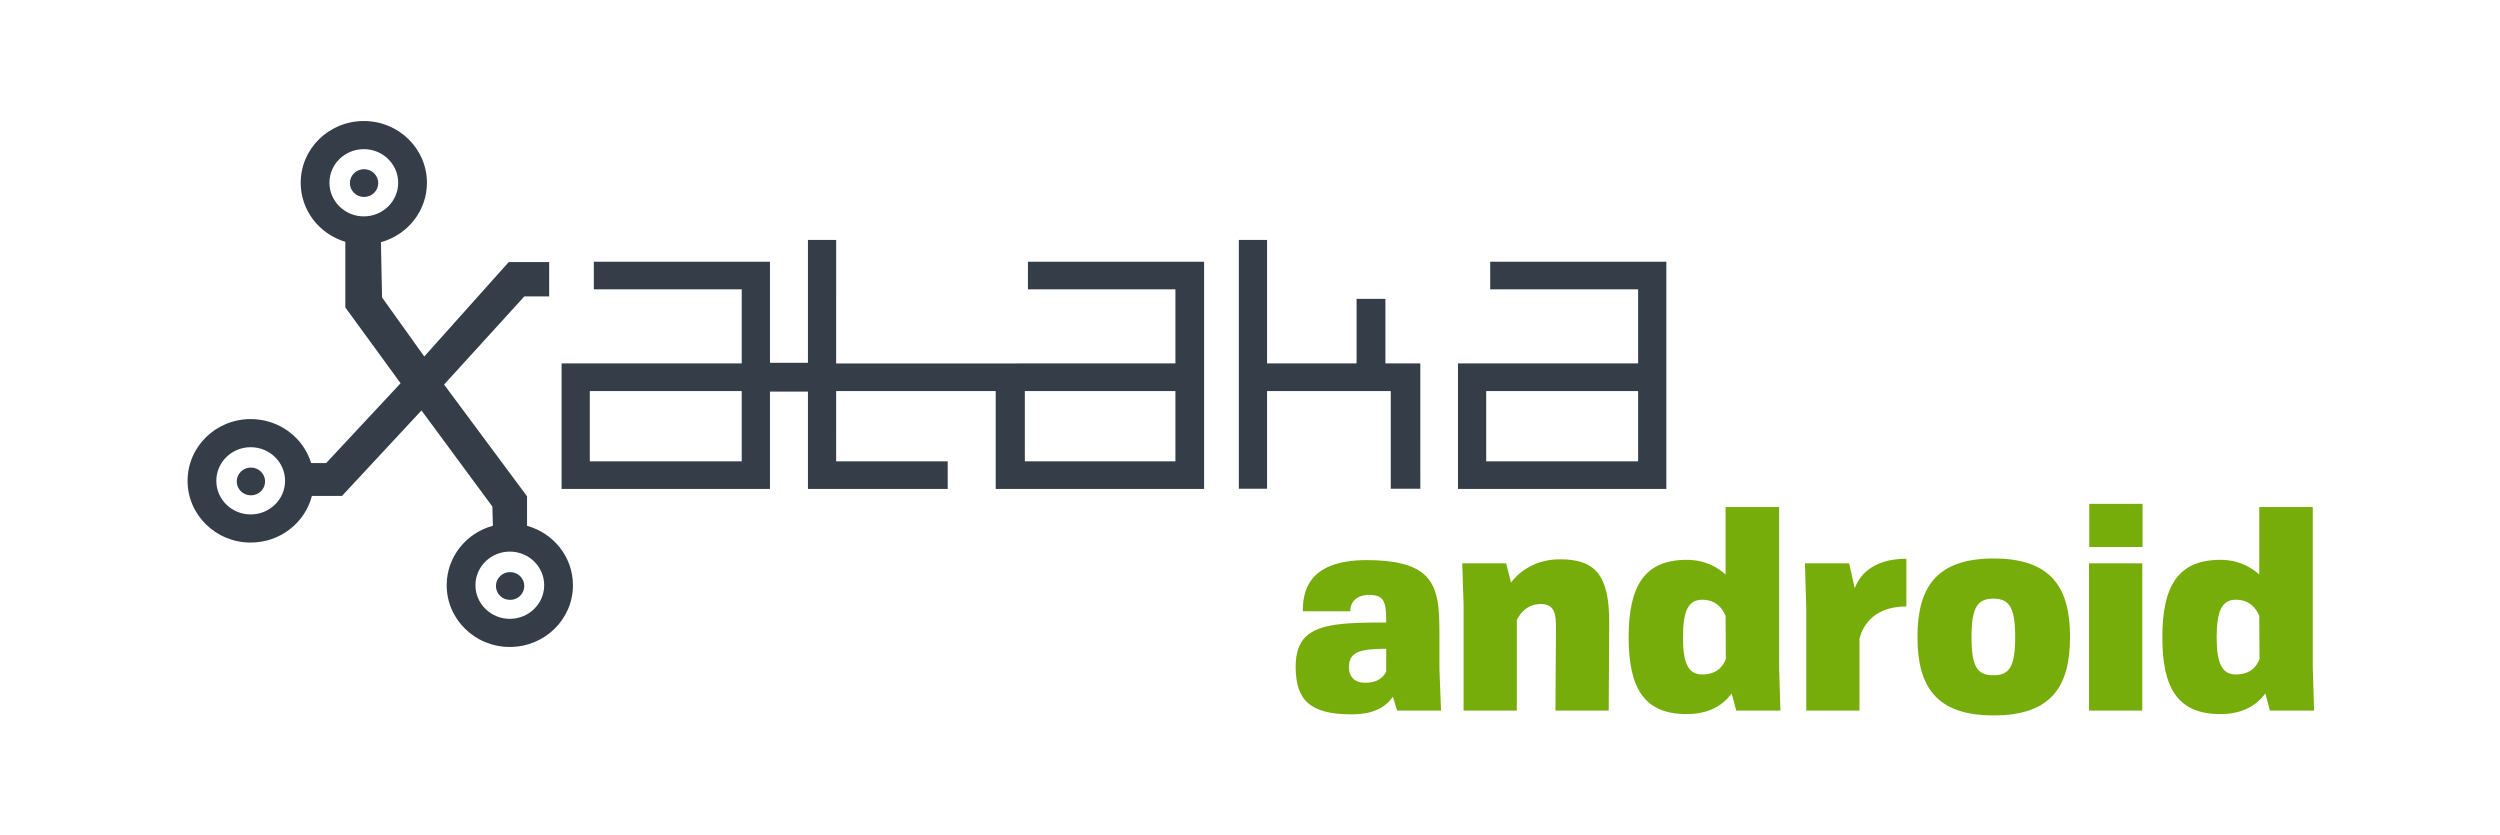 <svg xmlns="http://www.w3.org/2000/svg" width="1683" height="562" viewBox="0 0 1683 562">
  <g fill="none" fill-rule="evenodd">
    <path fill="#343D48" d="M1102.782,310.583 L1000.507,310.583 L1000.507,263.253 L1102.782,263.253 L1102.782,310.583 Z M1003.211,176.191 L1121.79,176.191 L1121.79,329.162 L981.51,329.162 L981.51,244.662 L1102.782,244.662 L1102.782,194.776 L1003.211,194.776 L1003.211,176.191 Z M956.161,329.007 L936.259,329.007 L936.259,263.253 L852.981,263.253 L852.981,329.009 L833.978,329.009 L833.978,161.535 L852.981,161.535 L852.981,244.662 L913.25,244.662 L913.25,201.179 L932.655,201.179 L932.655,244.662 L956.153,244.662 L956.161,329.007 Z M692.012,176.191 L692.012,194.776 L791.295,194.776 L791.295,244.662 L562.9,244.667 L562.906,161.535 L543.905,161.535 L543.905,244.248 L518.338,244.248 L518.338,176.191 L399.758,176.191 L399.758,194.776 L499.33,194.776 L499.33,244.662 L378.057,244.662 L378.057,329.162 L518.338,329.162 L518.338,263.638 L543.905,263.638 L543.905,329.164 L637.995,329.164 L637.995,310.581 L562.896,310.581 L562.9,263.25 L670.312,263.25 L670.312,329.162 L810.593,329.162 L810.593,176.191 L692.013,176.191 L692.012,176.191 Z M499.33,310.583 L397.055,310.583 L397.055,263.253 L499.33,263.253 L499.33,310.583 Z M791.295,310.583 L689.92,310.583 L689.92,263.253 L791.295,263.253 L791.295,310.583 Z M354.808,353.987 L354.808,334.102 L298.951,258.886 L353.006,199.526 L369.709,199.526 L369.709,176.43 L342.482,176.43 L285.615,239.998 L257.202,200.249 L256.434,163.045 C274.309,158.131 287.417,142.09 287.417,123.033 C287.417,100.077 268.396,81.473 244.923,81.473 C221.453,81.473 202.432,100.077 202.421,123.033 C202.429,141.753 215.077,157.571 232.467,162.782 L232.467,206.953 L269.668,258.004 L219.59,311.722 L209.469,311.722 C204.217,294.6 187.989,282.123 168.769,282.123 C145.299,282.123 126.278,300.726 126.267,323.683 C126.278,346.643 145.299,365.244 168.769,365.254 C188.644,365.246 205.324,351.906 209.97,333.879 L230.214,333.879 L283.738,276.313 L331.475,341.011 L331.812,353.934 C313.882,358.807 300.72,374.877 300.711,393.968 C300.722,416.929 319.743,435.531 343.214,435.54 C366.686,435.531 385.707,416.929 385.707,393.968 C385.707,374.946 372.641,358.923 354.808,353.987 M221.778,123.036 C221.783,110.536 232.141,100.405 244.921,100.405 C257.702,100.405 268.057,110.536 268.057,123.036 C268.057,135.535 257.702,145.664 244.921,145.669 C232.141,145.664 221.783,135.535 221.778,123.036 Z M168.768,346.321 C155.987,346.314 145.63,336.186 145.624,323.687 C145.63,311.186 155.987,301.056 168.768,301.056 C181.548,301.056 191.904,311.186 191.904,323.687 C191.904,336.186 181.548,346.314 168.768,346.321 Z M343.214,416.606 C330.433,416.6 320.075,406.471 320.069,393.971 C320.075,381.47 330.433,371.339 343.214,371.339 C355.993,371.339 366.349,381.47 366.349,393.971 C366.349,406.471 355.993,416.6 343.214,416.606 Z M343.405,403.835 C348.676,403.835 352.95,399.649 352.95,394.486 C352.95,389.323 348.676,385.138 343.405,385.138 C338.133,385.138 333.86,389.323 333.86,394.486 C333.86,399.649 338.133,403.835 343.405,403.835 Z M168.915,333.462 C174.187,333.462 178.46,329.276 178.46,324.113 C178.46,318.95 174.187,314.764 168.915,314.764 C163.644,314.764 159.37,318.95 159.37,324.113 C159.37,329.276 163.644,333.462 168.915,333.462 Z M245.086,132.594 C250.358,132.594 254.631,128.408 254.631,123.245 C254.631,118.082 250.358,113.896 245.086,113.896 C239.815,113.896 235.541,118.082 235.541,123.245 C235.541,128.408 239.815,132.594 245.086,132.594 Z"/>
    <path fill="#77AD0A" d="M970.113,478.387 L940.534,478.387 L937.666,469.011 C932.826,476.223 924.401,480.911 909.881,480.911 C881.916,480.911 872.236,471.355 872.236,448.817 C872.236,439.442 874.566,432.951 879.048,428.624 C888.369,419.609 907.013,419.068 933.185,419.068 C933.185,412.217 933.005,407.168 931.034,404.103 C929.42,401.579 926.552,400.497 921.712,400.497 C912.928,400.497 908.984,405.546 908.984,411.495 L877.076,411.495 C877.076,399.956 879.048,377.058 920.099,377.058 C939.638,377.058 951.469,380.484 958.461,386.434 C968.858,395.449 969.037,410.233 969.037,429.345 L969.037,450.62 L970.113,478.387 Z M933.185,452.063 L933.185,436.737 C916.693,436.918 908.088,438.18 908.088,449.178 C908.088,455.669 912.032,459.635 919.023,459.635 C924.042,459.635 930.137,458.373 933.185,452.063 Z M1082.973,478.387 L1047.121,478.387 C1047.121,478.387 1047.48,426.1 1047.48,422.494 C1047.48,413.839 1046.763,406.627 1037.262,406.627 C1028.119,406.627 1023.279,412.938 1021.128,417.445 L1021.128,478.387 L985.276,478.387 L985.276,406.808 L984.38,379.222 L1013.958,379.222 L1017.184,392.203 C1020.411,387.876 1030.629,376.517 1050.168,376.517 C1074.01,376.517 1083.332,387.155 1083.332,418.888 C1083.332,423.395 1082.973,478.387 1082.973,478.387 Z M1198.586,478.387 L1168.829,478.387 L1165.781,466.847 C1159.866,474.781 1150.544,480.73 1135.486,480.73 C1107.163,480.73 1096.407,463.782 1096.407,428.984 C1096.407,394.367 1107.163,376.878 1135.486,376.878 C1148.214,376.878 1156.818,382.287 1161.658,386.794 L1161.658,341.359 L1197.69,341.359 L1197.69,449.178 L1198.586,478.387 Z M1161.838,443.589 L1161.658,414.56 C1159.507,409.512 1155.205,403.743 1145.883,403.743 C1136.741,403.743 1132.977,410.954 1132.977,428.984 C1132.977,446.834 1136.741,454.046 1145.883,454.046 C1155.384,454.046 1159.866,448.998 1161.838,443.589 Z M1251.816,478.387 L1215.964,478.387 L1215.964,409.151 L1215.068,379.222 L1244.825,379.222 L1248.59,395.99 C1251.278,388.778 1259.345,376.157 1283.366,376.157 L1283.366,408.25 C1258.987,408.25 1253.071,424.477 1251.816,430.066 L1251.816,478.387 Z M1342.101,481.632 C1303.559,481.632 1290.832,462.34 1290.832,428.804 C1290.832,395.449 1303.559,375.976 1342.101,375.976 C1380.821,375.976 1393.549,395.449 1393.549,428.804 C1393.549,462.34 1380.821,481.632 1342.101,481.632 Z M1341.921,454.587 C1352.677,454.587 1356.621,448.998 1356.621,428.804 C1356.621,408.971 1352.677,403.021 1341.921,403.021 C1331.166,403.021 1327.222,408.971 1327.222,428.804 C1327.222,448.998 1331.166,454.587 1341.921,454.587 Z M1442.181,478.387 L1406.329,478.387 L1406.329,379.222 L1442.181,379.222 L1442.181,478.387 Z M1442.36,368.223 L1406.508,368.223 L1406.508,339.195 L1442.36,339.195 L1442.36,368.223 Z M1557.857,478.387 L1528.1,478.387 L1525.053,466.847 C1519.137,474.781 1509.815,480.73 1494.757,480.73 C1466.434,480.73 1455.678,463.782 1455.678,428.984 C1455.678,394.367 1466.434,376.878 1494.757,376.878 C1507.485,376.878 1516.089,382.287 1520.93,386.794 L1520.93,341.359 L1556.961,341.359 L1556.961,449.178 L1557.857,478.387 Z M1521.109,443.589 L1520.93,414.56 C1518.778,409.512 1514.476,403.743 1505.155,403.743 C1496.012,403.743 1492.248,410.954 1492.248,428.984 C1492.248,446.834 1496.012,454.046 1505.155,454.046 C1514.655,454.046 1519.137,448.998 1521.109,443.589 Z"/>
  </g>
</svg>
